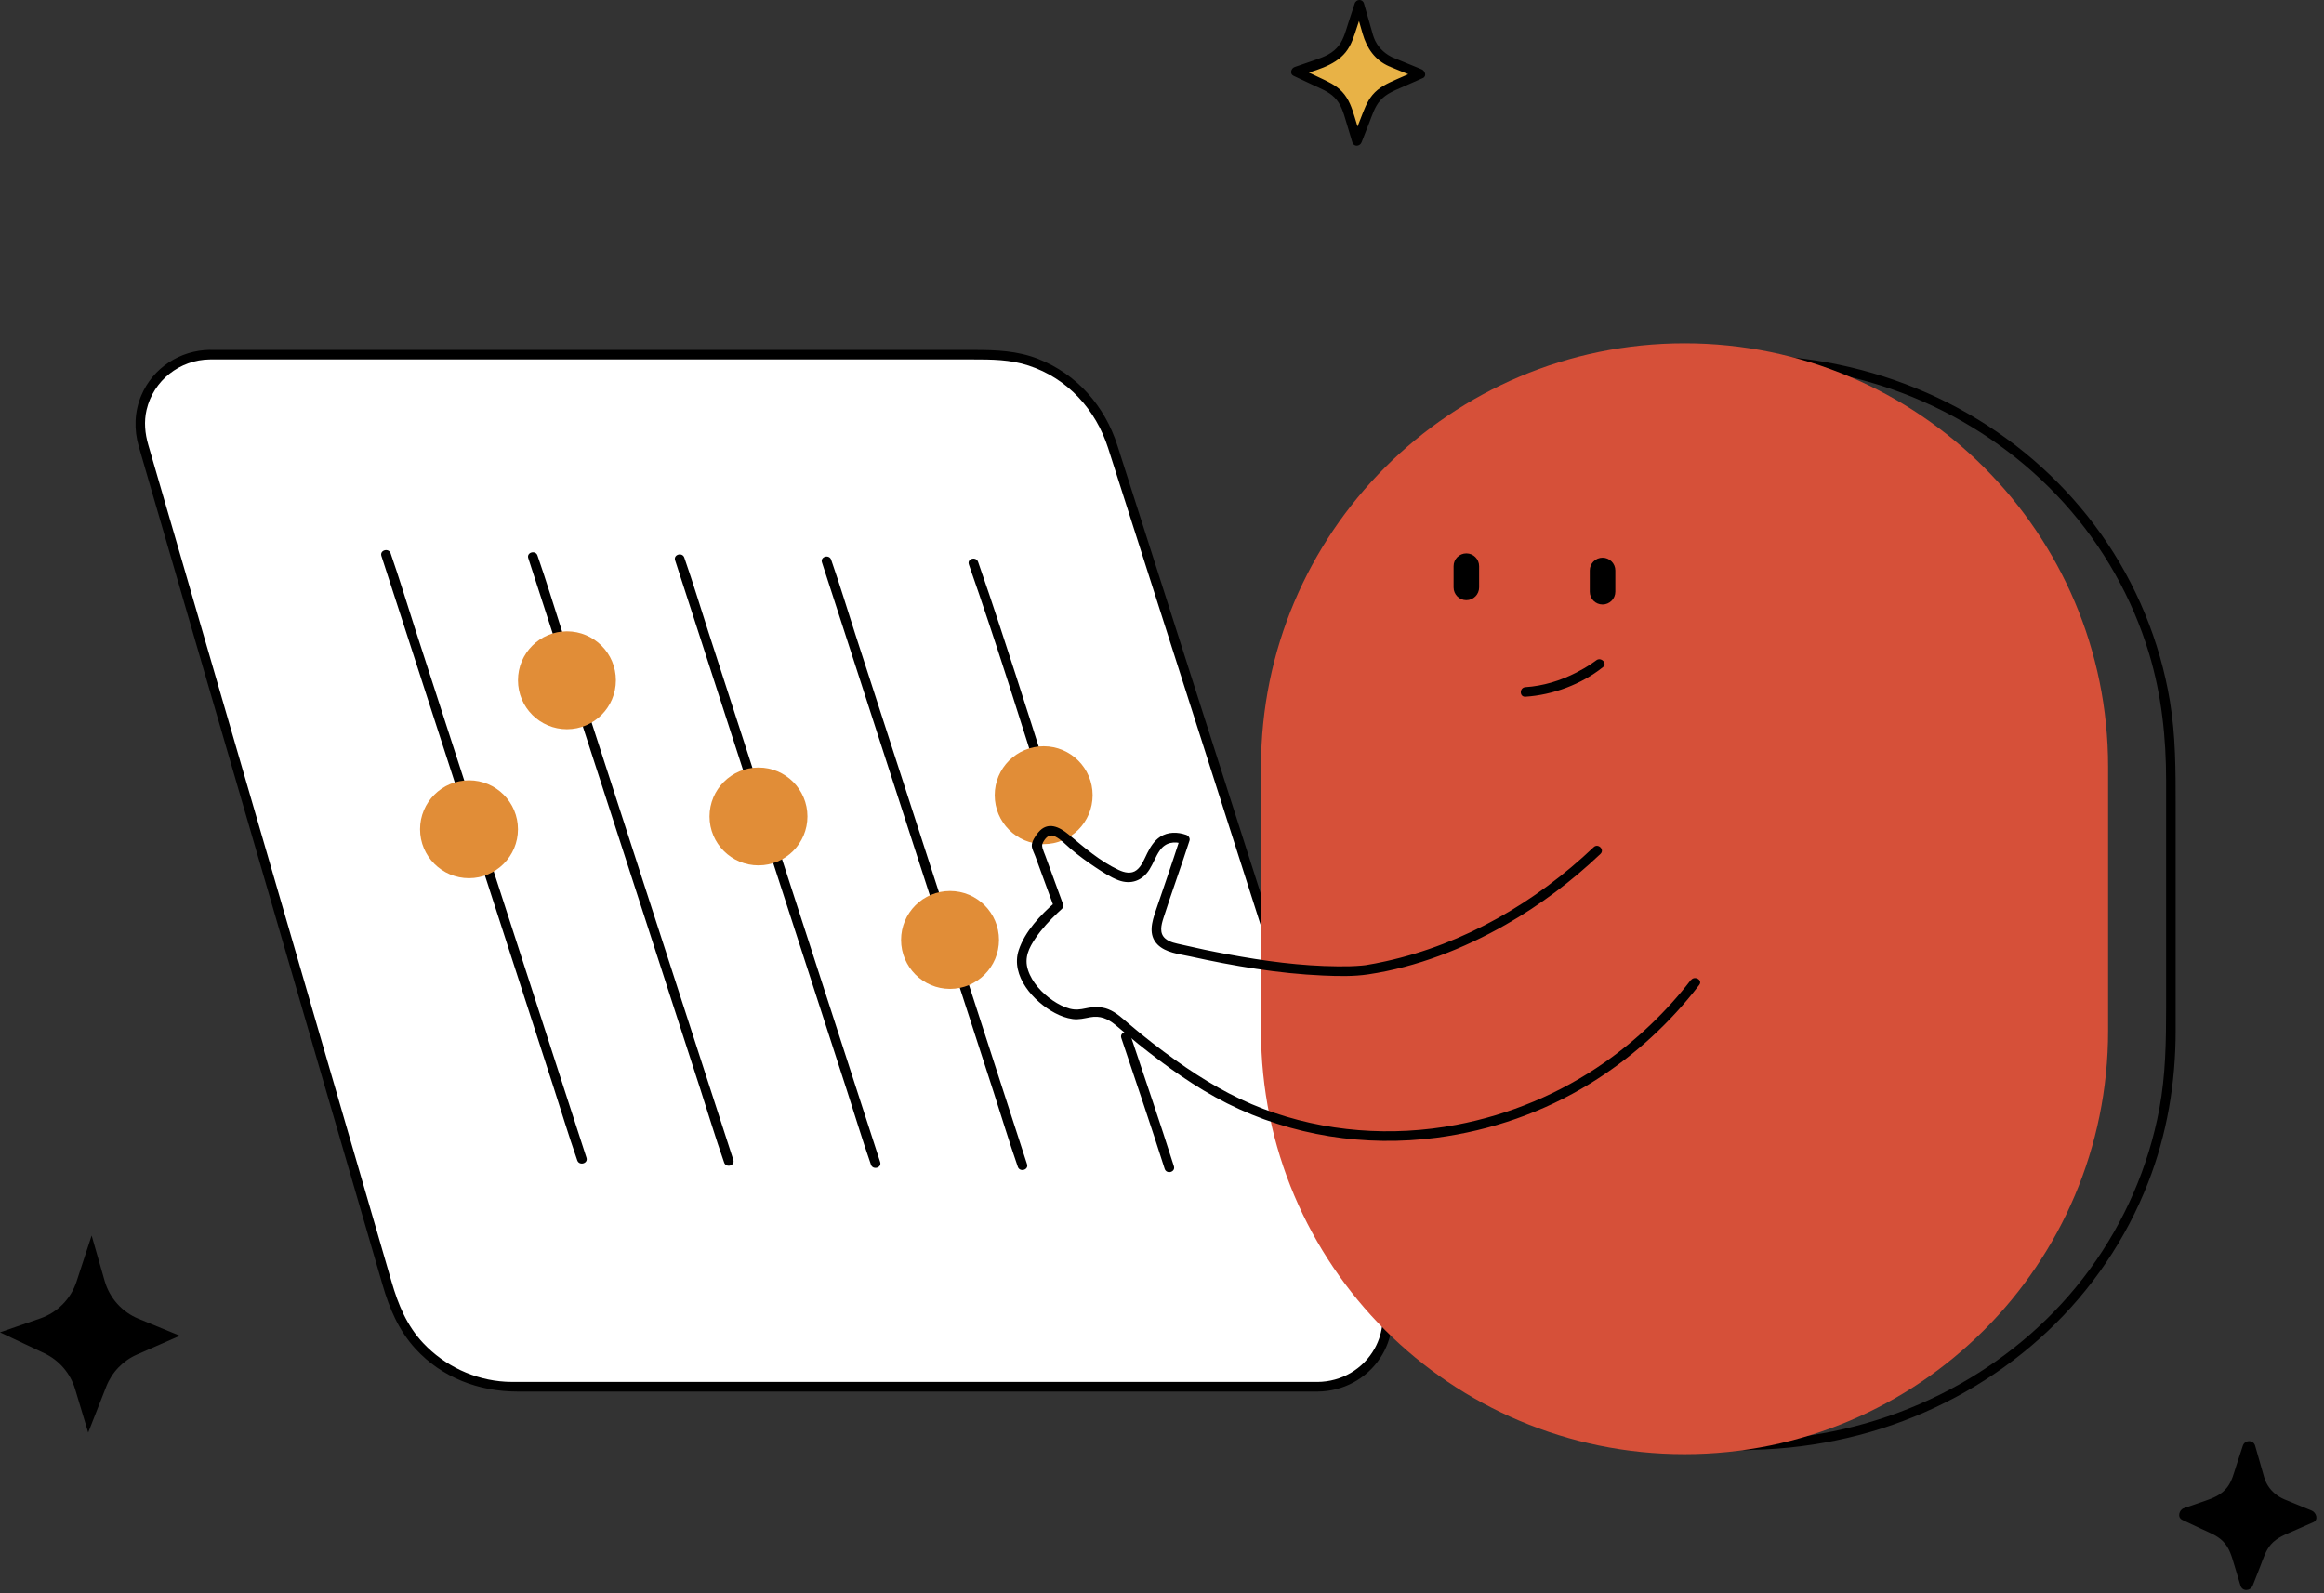 <svg width="299" height="205" viewBox="0 0 299 205" fill="none" xmlns="http://www.w3.org/2000/svg">
<rect x="0" y="0" width="299" height="205" fill="#333333" stroke="none"/>
<g clip-path="url(#clip0_3176_2045)">
<path d="M27.001 45.648H127.4C134.53 45.648 140.845 50.26 143.014 57.051L178.098 166.76C179.949 172.549 175.633 178.458 169.554 178.458H65.968C58.678 178.458 52.26 173.644 50.228 166.639L18.386 57.122C16.716 51.383 21.021 45.648 27.001 45.648Z" fill="white"/>
<path d="M27.001 46.256H54.056C59.516 46.256 64.977 46.256 70.437 46.256C75.897 46.256 81.774 46.256 87.442 46.256C92.782 46.256 98.116 46.256 103.456 46.256H125.105C127.564 46.256 129.941 46.261 132.329 47.044C137.346 48.682 140.982 52.702 142.57 57.669L144.224 62.839L147.368 72.67L151.618 85.967L156.53 101.324L161.711 117.529L166.777 133.373L171.274 147.438L174.834 158.561L177.008 165.368C177.156 165.839 177.309 166.305 177.457 166.776C178.169 169.032 178.026 171.425 176.871 173.512C175.376 176.201 172.566 177.811 169.51 177.833C169.078 177.833 168.645 177.833 168.212 177.833H160.895C156.848 177.833 152.801 177.833 148.759 177.833C143.649 177.833 138.539 177.833 133.43 177.833H66.762C66.192 177.833 65.623 177.839 65.053 177.806C61.033 177.581 57.2 175.763 54.445 172.833C52.325 170.577 51.225 167.855 50.381 164.952L48.382 158.068L45.129 146.879L40.978 132.601L36.35 116.68L31.607 100.365L27.111 84.888L23.283 71.711L20.468 62.029C20.002 60.435 19.537 58.841 19.076 57.242C18.649 55.769 18.507 54.263 18.857 52.751C19.739 48.956 23.135 46.3 27.007 46.256C27.801 46.245 27.801 45.013 27.007 45.023C23.168 45.073 19.679 47.335 18.178 50.889C17.291 52.981 17.225 55.259 17.85 57.434C18.271 58.907 18.704 60.38 19.131 61.853L21.875 71.29L25.709 84.478L30.227 100.02L35.036 116.555L39.735 132.722L43.913 147.093L47.216 158.446L49.22 165.346C50.096 168.359 51.274 171.179 53.437 173.55C56.844 177.28 61.597 179.071 66.587 179.071H168.36C168.754 179.071 169.154 179.071 169.548 179.071C172.78 179.044 175.786 177.455 177.577 174.75C179.182 172.329 179.549 169.301 178.689 166.54C178.569 166.146 178.437 165.757 178.311 165.363L176.219 158.829L172.703 147.826L168.201 133.757L163.102 117.809L157.845 101.373L152.856 85.775L148.578 72.401L145.396 62.445L143.753 57.302C142.138 52.253 138.572 48.167 133.6 46.201C130.916 45.139 128.183 45.035 125.368 45.035H103.878C98.505 45.035 93.132 45.035 87.765 45.035C82.02 45.035 76.269 45.035 70.525 45.035H27.001C26.207 45.035 26.207 46.267 27.001 46.267V46.256Z" fill="black"/>
<path d="M169.695 99.156V131.923C169.695 139.793 170.9 147.51 174.038 154.767C177.719 163.288 183.836 170.616 191.525 175.803C199.642 181.279 209.259 184.209 218.991 184.812C220.289 184.894 221.587 184.932 222.89 184.932L222.452 184.752L223.52 186.033C223.646 186.186 223.772 186.389 223.947 186.493C224.342 186.723 225.092 186.575 225.536 186.564C227.606 186.521 229.67 186.367 231.724 186.104C235.75 185.589 239.715 184.68 243.543 183.339C250.915 180.765 257.744 176.679 263.434 171.317C269.125 165.956 273.539 159.438 276.365 152.204C278.802 145.966 279.914 139.333 279.914 132.652V103.571C279.914 99.102 279.914 94.677 279.18 90.251C277.898 82.518 274.848 75.097 270.308 68.712C265.822 62.402 259.968 57.123 253.264 53.262C246.342 49.275 238.598 46.832 230.662 46.005C228.624 45.792 226.582 45.693 224.533 45.688C224.271 45.688 224.002 45.879 223.942 46.142L223.394 48.333L223.986 47.878C212.901 47.895 201.767 50.704 192.396 56.728C183.562 62.402 176.689 70.76 172.981 80.59C170.747 86.511 169.712 92.836 169.701 99.156C169.701 99.951 170.933 99.951 170.933 99.156C170.949 88.411 174.131 77.825 180.632 69.204C187.133 60.584 195.764 55.042 205.546 51.914C211.504 50.009 217.737 49.121 223.986 49.11C224.249 49.11 224.517 48.919 224.577 48.656L225.125 46.465L224.533 46.92C232.387 46.931 240.235 48.497 247.431 51.679C254.283 54.713 260.493 59.138 265.526 64.703C270.559 70.267 274.338 76.932 276.502 84.123C278.106 89.463 278.687 94.928 278.687 100.487V129.536C278.687 133.955 278.627 138.337 277.811 142.707C276.409 150.166 273.331 157.248 268.845 163.371C264.36 169.493 258.648 174.439 252.13 178.119C245.378 181.931 237.82 184.291 230.103 185.058C228.159 185.25 226.209 185.343 224.26 185.348L224.698 185.529C224.265 185.009 223.86 184.374 223.356 183.919C222.989 183.585 222.376 183.705 221.91 183.695C221.225 183.684 220.546 183.662 219.862 183.629C217.26 183.503 214.67 183.218 212.107 182.747C207.227 181.854 202.451 180.332 198.004 178.136C189.537 173.957 182.374 167.39 177.642 159.203C173.031 151.223 170.933 142.094 170.928 132.92C170.928 127.438 170.928 121.961 170.928 116.479V99.151C170.928 98.357 169.695 98.357 169.695 99.151V99.156Z" fill="black"/>
<path d="M162.238 98.677V132.632C162.238 162.728 186.636 187.125 216.731 187.125C246.827 187.125 271.224 162.728 271.224 132.632V98.677C271.224 68.581 246.827 44.184 216.731 44.184C186.636 44.184 162.238 68.581 162.238 98.677Z" fill="#D65039"/>
<path d="M204.538 76.146C204.538 77.053 205.274 77.789 206.181 77.789C207.089 77.789 207.824 77.053 207.824 76.146V73.408C207.824 72.5 207.089 71.765 206.181 71.765C205.274 71.765 204.538 72.5 204.538 73.408V76.146Z" fill="black"/>
<path d="M187.015 75.591C187.015 76.499 187.75 77.234 188.658 77.234C189.565 77.234 190.301 76.499 190.301 75.591V72.853C190.301 71.946 189.565 71.21 188.658 71.21C187.75 71.21 187.015 71.946 187.015 72.853V75.591Z" fill="black"/>
<path d="M205.354 84.982C205.283 85.042 205.398 84.949 205.42 84.933C205.371 84.966 205.327 85.004 205.278 85.042C205.102 85.168 204.933 85.289 204.752 85.409C204.122 85.831 203.47 86.209 202.797 86.554C200.765 87.595 198.536 88.279 196.258 88.427C195.469 88.476 195.463 89.709 196.258 89.659C199.779 89.429 203.454 88.071 206.231 85.853C206.85 85.36 205.973 84.489 205.36 84.982H205.354Z" fill="black"/>
<path d="M49.072 71.544L51.581 79.282L57.6 97.87L64.884 120.352L71.176 139.772C72.189 142.905 73.137 146.065 74.221 149.176C74.238 149.22 74.249 149.264 74.265 149.307C74.506 150.058 75.7 149.734 75.454 148.979L72.945 141.24L66.926 122.652L59.642 100.17L53.35 80.75C52.337 77.618 51.389 74.457 50.305 71.347C50.288 71.303 50.277 71.259 50.261 71.215C50.02 70.465 48.826 70.788 49.072 71.544Z" fill="black"/>
<path d="M60.341 113.01C63.82 113.01 66.639 110.191 66.639 106.712C66.639 103.234 63.82 100.414 60.341 100.414C56.863 100.414 54.043 103.234 54.043 106.712C54.043 110.191 56.863 113.01 60.341 113.01Z" fill="#E18D37"/>
<path d="M67.967 71.825L70.475 79.564L76.494 98.151L83.778 120.633L90.071 140.054C91.084 143.186 92.031 146.346 93.116 149.457C93.132 149.501 93.143 149.545 93.16 149.589C93.401 150.339 94.595 150.016 94.348 149.26L91.84 141.521L85.821 122.934L78.537 100.452L72.244 81.031C71.231 77.899 70.284 74.739 69.199 71.628C69.183 71.584 69.172 71.54 69.155 71.496C68.914 70.746 67.721 71.069 67.967 71.825Z" fill="black"/>
<path d="M72.939 93.839C76.417 93.839 79.237 91.019 79.237 87.54C79.237 84.062 76.417 81.242 72.939 81.242C69.46 81.242 66.641 84.062 66.641 87.54C66.641 91.019 69.46 93.839 72.939 93.839Z" fill="#E18D37"/>
<path d="M86.858 72.099L89.366 79.837L95.385 98.425L102.669 120.907L108.961 140.327C109.975 143.46 110.922 146.62 112.006 149.731C112.023 149.774 112.034 149.818 112.05 149.862C112.291 150.612 113.485 150.289 113.239 149.533L110.73 141.795L104.712 123.207L97.427 100.725L91.135 81.305C90.122 78.172 89.174 75.012 88.09 71.901C88.073 71.858 88.062 71.814 88.046 71.77C87.805 71.02 86.611 71.343 86.858 72.099Z" fill="black"/>
<path d="M97.583 111.362C101.062 111.362 103.882 108.542 103.882 105.064C103.882 101.585 101.062 98.766 97.583 98.766C94.105 98.766 91.285 101.585 91.285 105.064C91.285 108.542 94.105 111.362 97.583 111.362Z" fill="#E18D37"/>
<path d="M105.752 72.372L108.26 80.111L114.279 98.698L121.563 121.18L127.856 140.601C128.869 143.733 129.817 146.893 130.901 150.004C130.917 150.048 130.928 150.092 130.945 150.135C131.186 150.886 132.38 150.563 132.133 149.807L129.625 142.068L123.606 123.48L116.322 100.999L110.029 81.578C109.016 78.446 108.069 75.286 106.984 72.175C106.968 72.131 106.957 72.087 106.941 72.043C106.7 71.293 105.506 71.616 105.752 72.372Z" fill="black"/>
<path d="M122.228 127.253C125.706 127.253 128.526 124.433 128.526 120.954C128.526 117.476 125.706 114.656 122.228 114.656C118.749 114.656 115.93 117.476 115.93 120.954C115.93 124.433 118.749 127.253 122.228 127.253Z" fill="#E18D37"/>
<path d="M144.265 133.575C146.138 139.178 148.055 144.769 149.841 150.405C150.082 151.161 151.27 150.838 151.029 150.076C149.249 144.441 147.327 138.855 145.454 133.246C145.202 132.496 144.013 132.819 144.265 133.575Z" fill="black"/>
<path d="M124.651 72.639C128.167 82.694 131.343 92.876 134.531 103.04C134.827 103.988 135.128 104.941 135.423 105.888C135.659 106.644 136.847 106.321 136.612 105.559C134.032 97.279 131.409 89.009 128.698 80.772C127.767 77.946 126.825 75.12 125.839 72.305C125.582 71.56 124.388 71.883 124.651 72.634V72.639Z" fill="black"/>
<path d="M134.275 108.628C137.753 108.628 140.573 105.808 140.573 102.329C140.573 98.851 137.753 96.031 134.275 96.031C130.796 96.031 127.977 98.851 127.977 102.329C127.977 105.808 130.796 108.628 134.275 108.628Z" fill="#E18D37"/>
<path d="M217.539 126.11C214.461 130.119 210.633 133.777 206.449 136.713C200.731 140.722 194.219 143.449 187.362 144.747C179.093 146.313 170.429 145.689 162.548 142.699C158.489 141.16 154.798 138.964 151.271 136.45C149.19 134.966 147.169 133.394 145.225 131.74C144.409 131.05 143.609 130.278 142.601 129.878C141.665 129.5 140.657 129.549 139.688 129.757C138.976 129.911 138.379 129.987 137.661 129.807C136.867 129.598 136.128 129.21 135.449 128.75C134.08 127.818 132.782 126.433 132.261 124.834C131.741 123.234 132.382 121.969 133.247 120.699C134.047 119.521 135.033 118.459 136.062 117.478C136.243 117.309 136.424 117.133 136.615 116.969C136.769 116.838 136.845 116.558 136.774 116.372C136.259 114.959 135.739 113.546 135.224 112.133C134.983 111.471 134.737 110.802 134.496 110.14C134.375 109.811 134.222 109.477 134.129 109.143C134.014 108.727 134.113 108.502 134.354 108.135C134.71 107.599 135.148 107.341 135.739 107.637C136.5 108.015 137.13 108.71 137.771 109.253C138.784 110.112 139.852 110.89 140.958 111.624C141.889 112.237 142.837 112.873 143.888 113.272C145.499 113.88 146.983 113.333 147.886 111.892C148.379 111.109 148.681 110.211 149.212 109.45C149.951 108.387 151.079 108.206 152.268 108.617L151.835 107.861C150.833 110.983 149.754 114.083 148.697 117.188C148.204 118.634 147.7 120.299 148.922 121.542C149.968 122.605 151.715 122.769 153.089 123.07C158.719 124.308 164.459 125.283 170.231 125.535C172.159 125.617 174.142 125.672 176.059 125.381C182.253 124.456 188.299 122.09 193.715 118.996C198.135 116.476 202.226 113.387 205.912 109.888C206.487 109.34 205.616 108.469 205.041 109.017C197.587 116.098 188.376 121.482 178.288 123.7C177.422 123.892 176.546 124.067 175.67 124.204C175.894 124.171 175.719 124.204 175.615 124.209C175.478 124.226 175.341 124.237 175.204 124.253C174.18 124.346 173.145 124.363 172.115 124.352C167.367 124.313 162.63 123.667 157.969 122.802C155.976 122.435 153.987 122.019 152.01 121.559C151.304 121.394 150.515 121.274 149.94 120.792C149.124 120.113 149.398 119.056 149.677 118.169C150.745 114.822 151.961 111.525 153.035 108.185C153.139 107.85 152.909 107.533 152.602 107.429C151.501 107.045 150.263 107.029 149.261 107.686C148.494 108.19 148.012 108.979 147.607 109.778C147.235 110.512 146.917 111.427 146.249 111.958C145.548 112.517 144.661 112.298 143.916 111.947C141.534 110.835 139.507 109.066 137.508 107.401C136.309 106.405 134.803 105.654 133.587 107.111C133.225 107.538 132.7 108.311 132.749 108.891C132.782 109.307 133.072 109.828 133.214 110.222L133.669 111.471C134.31 113.218 134.945 114.965 135.586 116.706L135.745 116.109C133.872 117.741 131.862 119.861 131.068 122.26C129.967 125.568 133.001 128.925 135.717 130.354C136.429 130.732 137.196 131.022 138.001 131.132C138.806 131.241 139.496 131.044 140.285 130.902C141.534 130.677 142.514 131.088 143.472 131.866C144.431 132.643 145.438 133.531 146.446 134.341C150.022 137.206 153.785 139.933 157.887 141.992C166.195 146.165 175.637 147.611 184.832 146.406C191.82 145.486 198.59 143.131 204.592 139.429C209.631 136.324 214.149 132.331 217.857 127.714C218.114 127.397 218.366 127.068 218.618 126.745C219.1 126.115 218.032 125.502 217.555 126.121L217.539 126.11Z" fill="black"/>
<path d="M17.81 169.699L23.139 171.89L17.624 174.31C15.811 175.105 14.393 176.589 13.67 178.429L11.348 184.349L9.661 178.741C9.047 176.709 7.607 175.039 5.69 174.135L0 171.452L5.192 169.655C7.399 168.889 9.119 167.142 9.847 164.918L11.791 158.992L13.467 164.841C14.097 167.037 15.696 168.828 17.81 169.699Z" fill="black"/>
<path d="M179.053 8.014L182.744 9.531L178.927 11.207C177.673 11.76 176.687 12.784 176.189 14.06L174.584 18.162L173.417 14.279C172.996 12.872 171.994 11.716 170.668 11.092L166.73 9.235L170.323 7.992C171.851 7.461 173.045 6.25 173.549 4.711L174.896 0.609L176.057 4.662C176.495 6.185 177.602 7.422 179.064 8.025L179.053 8.014Z" fill="#E8B246"/>
<path d="M178.891 8.611L182.582 10.128L182.434 9L179.679 10.21C178.518 10.719 177.406 11.223 176.569 12.231C175.829 13.124 175.473 14.208 175.052 15.271L173.984 17.998H175.172L174.307 15.123C173.94 13.912 173.567 12.762 172.68 11.809C171.859 10.927 170.791 10.473 169.728 9.969L167.034 8.698L166.886 9.827C169.033 9.082 171.65 8.572 173.135 6.716C173.88 5.785 174.192 4.684 174.559 3.572L175.479 0.768H174.29L175.314 4.344C175.851 6.212 176.908 7.751 178.737 8.545C179.455 8.857 180.085 7.795 179.362 7.483C178.31 7.028 177.45 6.289 176.935 5.254C176.695 4.772 176.569 4.246 176.426 3.731L175.484 0.44C175.314 -0.163 174.482 -0.13 174.296 0.44L173.458 2.997C173.146 3.956 172.899 4.985 172.291 5.807C171.514 6.864 170.407 7.302 169.224 7.707L166.563 8.627C166.108 8.786 165.9 9.509 166.415 9.755L168.874 10.911C169.843 11.366 170.906 11.76 171.678 12.527C172.56 13.408 172.85 14.526 173.195 15.67L173.989 18.31C174.175 18.929 174.964 18.858 175.177 18.31L176.152 15.824C176.541 14.832 176.859 13.748 177.576 12.932C178.37 12.028 179.466 11.629 180.534 11.158L183.053 10.051C183.601 9.81 183.332 9.098 182.905 8.923L179.214 7.406C178.48 7.105 178.162 8.299 178.885 8.594L178.891 8.611Z" fill="black"/>
<path d="M293.518 193.678L297.209 195.195L293.392 196.871C292.138 197.424 291.152 198.448 290.654 199.724L289.049 203.826L287.882 199.943C287.461 198.536 286.458 197.38 285.133 196.756L281.195 194.899L284.788 193.656C286.316 193.125 287.51 191.914 288.014 190.375L289.361 186.273L290.522 190.326C290.96 191.849 292.067 193.086 293.529 193.689L293.518 193.678Z" fill="black"/>
<path d="M293.3 194.467L296.991 195.984L296.794 194.484L294.039 195.694C292.861 196.209 291.739 196.724 290.89 197.742C290.123 198.662 289.751 199.774 289.324 200.869L288.256 203.597H289.838C289.214 201.516 288.814 198.958 287.292 197.315C286.459 196.417 285.38 195.951 284.296 195.442L281.601 194.171L281.404 195.672C283.589 194.916 286.235 194.396 287.746 192.512C288.518 191.554 288.847 190.425 289.219 189.281L290.14 186.477H288.557L289.581 190.053C290.129 191.964 291.224 193.564 293.102 194.38C294.061 194.796 294.899 193.383 293.929 192.961C292.905 192.517 292.078 191.811 291.574 190.803C291.344 190.343 291.224 189.823 291.082 189.33L290.14 186.039C289.91 185.239 288.803 185.277 288.557 186.039L287.719 188.596C287.412 189.533 287.177 190.557 286.574 191.356C285.818 192.364 284.761 192.775 283.628 193.164L280.966 194.084C280.358 194.292 280.084 195.261 280.769 195.584L283.228 196.74C284.175 197.189 285.238 197.572 285.988 198.328C286.848 199.183 287.116 200.272 287.456 201.384L288.25 204.024C288.497 204.851 289.548 204.752 289.833 204.024L290.808 201.538C291.186 200.579 291.487 199.528 292.177 198.739C292.955 197.852 294.044 197.457 295.096 196.997L297.615 195.891C298.344 195.568 297.982 194.621 297.418 194.39L293.727 192.873C292.752 192.474 292.325 194.062 293.289 194.456L293.3 194.467Z" fill="black"/>
</g>
<defs>
<clipPath id="clip0_3176_2045">
<rect width="298.03" height="204.62" fill="white"/>
</clipPath>
</defs>
</svg>
